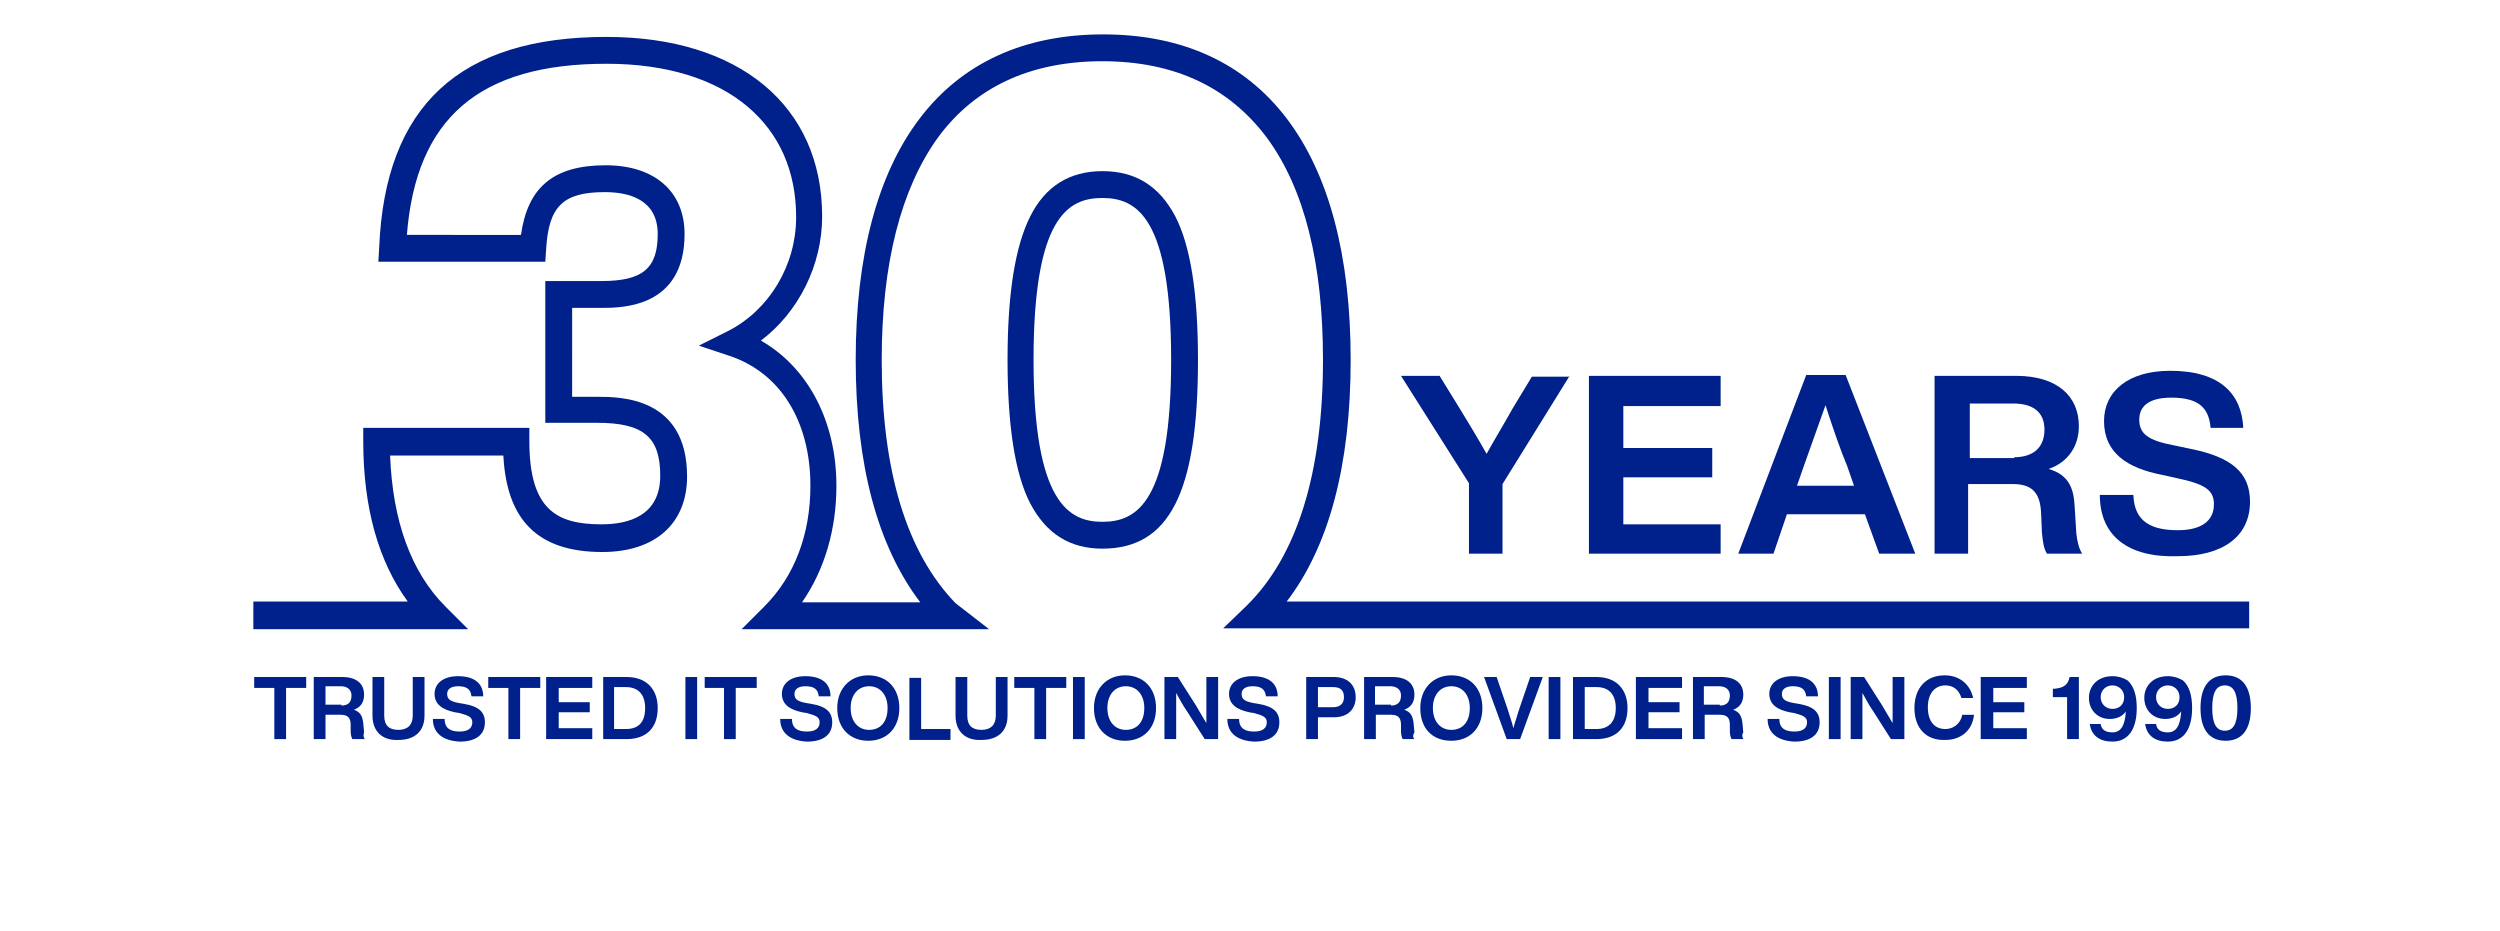 <?xml version="1.0" encoding="UTF-8"?>
<!-- Generator: Adobe Illustrator 24.2.3, SVG Export Plug-In . SVG Version: 6.00 Build 0)  -->
<svg xmlns="http://www.w3.org/2000/svg" xmlns:xlink="http://www.w3.org/1999/xlink" version="1.1" id="Layer_1" x="0px" y="0px" viewBox="0 0 298 111" style="enable-background:new 0 0 298 111;" xml:space="preserve">
<style type="text/css">
	.st0{fill:#00208B;}
</style>
<g>
	<path class="st0" d="M187.1,44.8l-8,12.9V66h-4v-8.4L167,44.8h4.6l2.4,3.9c1.1,1.8,2.2,3.6,3.2,5.4c1-1.8,2.1-3.6,3.1-5.4l2.3-3.8   H187.1z"></path>
	<path class="st0" d="M193.5,48.4v5h10.6v3.5h-10.6v5.6h11.6V66h-15.7V44.8h15.7v3.6H193.5z"></path>
	<path class="st0" d="M222.3,61.3h-9.3l-1.6,4.7h-4.2l8.1-21.3h4.7l8.3,21.3h-4.3L222.3,61.3z M221,57.9l-0.8-2.3   c-0.8-1.9-1.8-4.8-2.6-7.3c-0.9,2.5-1.9,5.3-2.6,7.3l-0.8,2.3H221z"></path>
	<path class="st0" d="M248.2,66H244c-0.4-0.6-0.5-1.5-0.6-2.5l-0.1-2.3c-0.1-2.7-1.3-3.5-3.4-3.5h-5.3V66h-4V44.8h9.7   c4.9,0,7.5,2.4,7.5,6c0,2.4-1.3,4.3-3.6,5.1c2.4,0.7,3,2.3,3.1,4.5l0.2,3.2C247.6,64.5,247.8,65.4,248.2,66z M240.1,54.5   c2.2,0,3.6-1.1,3.6-3.3c0-2.1-1.4-3.1-3.7-3.1h-5.2v6.5H240.1z"></path>
	<path class="st0" d="M250.3,59h4c0.1,3.3,2.3,4.2,5.3,4.2c2.8,0,4.3-1.1,4.3-3.1c0-1.7-1.1-2.4-4.4-3.1l-1.8-0.4   c-4.1-0.8-6.9-2.6-6.9-6.4c0-3.5,2.8-6,7.9-6c6,0,8.5,2.8,8.7,6.8h-3.9c-0.2-2.3-1.3-3.6-4.7-3.6c-2.6,0-3.8,1-3.8,2.6   c0,1.7,1,2.5,4.2,3.1l1.9,0.4c5,1,7.1,2.9,7.1,6.3c0,4.2-3.3,6.5-8.6,6.5C253.7,66.5,250.3,63.9,250.3,59z"></path>
</g>
<g>
	<g>
		<path class="st0" d="M36.5,82h-2.4v6.1h-1.4V82h-2.4v-1.3h6.2V82z"></path>
		<path class="st0" d="M43.5,88.1H42c-0.1-0.2-0.2-0.5-0.2-0.9l0-0.8c0-0.9-0.4-1.2-1.2-1.2h-1.8v2.9h-1.4v-7.4h3.4    c1.7,0,2.6,0.8,2.6,2.1c0,0.9-0.4,1.5-1.2,1.8c0.8,0.3,1,0.8,1.1,1.6l0.1,1.1C43.3,87.6,43.3,87.9,43.5,88.1z M40.7,84.1    c0.8,0,1.2-0.4,1.2-1.2c0-0.7-0.5-1.1-1.3-1.1h-1.8v2.2H40.7z"></path>
		<path class="st0" d="M44.4,85.3v-4.6h1.4v4.6c0,1.2,0.6,1.7,1.7,1.7c1.1,0,1.7-0.6,1.7-1.7v-4.6h1.4v4.6c0,1.9-1.2,2.9-3.1,2.9    C45.7,88.3,44.4,87.3,44.4,85.3z"></path>
		<path class="st0" d="M51.6,85.7H53c0,1.2,0.8,1.5,1.8,1.5c1,0,1.5-0.4,1.5-1.1c0-0.6-0.4-0.8-1.5-1.1l-0.6-0.1    c-1.4-0.3-2.4-0.9-2.4-2.2c0-1.2,1-2.1,2.8-2.1c2.1,0,3,1,3,2.4h-1.4c-0.1-0.8-0.5-1.2-1.6-1.2c-0.9,0-1.3,0.4-1.3,0.9    c0,0.6,0.3,0.9,1.4,1.1l0.6,0.1c1.8,0.3,2.5,1,2.5,2.2c0,1.5-1.1,2.3-3,2.3C52.8,88.3,51.6,87.4,51.6,85.7z"></path>
		<path class="st0" d="M64.4,82H62v6.1h-1.4V82h-2.4v-1.3h6.2V82z"></path>
		<path class="st0" d="M66.6,82v1.7h3.7v1.2h-3.7v1.9h4v1.3h-5.5v-7.4h5.5V82H66.6z"></path>
		<path class="st0" d="M78.4,84.4c0,2.3-1.3,3.7-3.7,3.7h-2.8v-7.4h2.8C77.1,80.7,78.4,82.2,78.4,84.4z M76.9,84.4    c0-1.6-0.8-2.5-2.3-2.5h-1.4v5h1.4C76.1,86.9,76.9,86.1,76.9,84.4z"></path>
		<path class="st0" d="M81.7,80.7h1.4v7.4h-1.4V80.7z"></path>
		<path class="st0" d="M90.1,82h-2.4v6.1h-1.4V82H84v-1.3h6.2V82z"></path>
		<path class="st0" d="M93,85.7h1.4c0,1.2,0.8,1.5,1.8,1.5c1,0,1.5-0.4,1.5-1.1c0-0.6-0.4-0.8-1.5-1.1l-0.6-0.1    c-1.4-0.3-2.4-0.9-2.4-2.2c0-1.2,1-2.1,2.8-2.1c2.1,0,3,1,3,2.4h-1.4c-0.1-0.8-0.5-1.2-1.6-1.2c-0.9,0-1.3,0.4-1.3,0.9    c0,0.6,0.3,0.9,1.4,1.1l0.6,0.1c1.8,0.3,2.5,1,2.5,2.2c0,1.5-1.1,2.3-3,2.3C94.2,88.3,93,87.4,93,85.7z"></path>
		<path class="st0" d="M99.8,84.4c0-2.3,1.5-3.9,3.7-3.9c2.2,0,3.7,1.5,3.7,3.9s-1.5,3.9-3.7,3.9C101.3,88.3,99.8,86.8,99.8,84.4z     M105.8,84.4c0-1.6-0.9-2.6-2.2-2.6s-2.2,1-2.2,2.6s0.9,2.6,2.2,2.6S105.8,86.1,105.8,84.4z"></path>
		<path class="st0" d="M113.3,86.9v1.3h-4.9v-7.4h1.4v6.1H113.3z"></path>
		<path class="st0" d="M113.9,85.3v-4.6h1.4v4.6c0,1.2,0.6,1.7,1.7,1.7c1.1,0,1.7-0.6,1.7-1.7v-4.6h1.4v4.6c0,1.9-1.2,2.9-3.1,2.9    C115.2,88.3,113.9,87.3,113.9,85.3z"></path>
		<path class="st0" d="M127.1,82h-2.4v6.1h-1.4V82h-2.4v-1.3h6.2V82z"></path>
		<path class="st0" d="M127.9,80.7h1.4v7.4h-1.4V80.7z"></path>
		<path class="st0" d="M130.4,84.4c0-2.3,1.5-3.9,3.7-3.9c2.2,0,3.7,1.5,3.7,3.9s-1.5,3.9-3.7,3.9C131.9,88.3,130.4,86.8,130.4,84.4    z M136.4,84.4c0-1.6-0.9-2.6-2.2-2.6s-2.2,1-2.2,2.6s0.9,2.6,2.2,2.6S136.4,86.1,136.4,84.4z"></path>
		<path class="st0" d="M145.2,80.7v7.4h-1.6l-2.1-3.3c-0.5-0.7-0.9-1.5-1.3-2.2c0,1.3,0,2.5,0,3.6v1.9h-1.4v-7.4h1.6l2.1,3.3    c0.4,0.7,0.9,1.5,1.3,2.2c0-1.3,0-2.5,0-3.6v-1.9H145.2z"></path>
		<path class="st0" d="M146.3,85.7h1.4c0,1.2,0.8,1.5,1.8,1.5c1,0,1.5-0.4,1.5-1.1c0-0.6-0.4-0.8-1.5-1.1l-0.6-0.1    c-1.4-0.3-2.4-0.9-2.4-2.2c0-1.2,1-2.1,2.8-2.1c2.1,0,3,1,3,2.4h-1.4c-0.1-0.8-0.5-1.2-1.6-1.2c-0.9,0-1.3,0.4-1.3,0.9    c0,0.6,0.3,0.9,1.4,1.1l0.6,0.1c1.8,0.3,2.5,1,2.5,2.2c0,1.5-1.1,2.3-3,2.3C147.5,88.3,146.3,87.4,146.3,85.7z"></path>
		<path class="st0" d="M161.6,83.1c0,1.4-0.9,2.4-2.6,2.4h-1.9v2.6h-1.4v-7.4h3.3C160.7,80.7,161.6,81.7,161.6,83.1z M160.2,83.1    c0-0.8-0.4-1.2-1.3-1.2h-1.8v2.4h1.8C159.7,84.3,160.2,83.9,160.2,83.1z"></path>
		<path class="st0" d="M168.6,88.1h-1.4c-0.1-0.2-0.2-0.5-0.2-0.9l0-0.8c0-0.9-0.4-1.2-1.2-1.2h-1.8v2.9h-1.4v-7.4h3.4    c1.7,0,2.6,0.8,2.6,2.1c0,0.9-0.4,1.5-1.2,1.8c0.8,0.3,1,0.8,1.1,1.6l0.1,1.1C168.4,87.6,168.4,87.9,168.6,88.1z M165.8,84.1    c0.8,0,1.2-0.4,1.2-1.2c0-0.7-0.5-1.1-1.3-1.1h-1.8v2.2H165.8z"></path>
		<path class="st0" d="M169.3,84.4c0-2.3,1.5-3.9,3.7-3.9c2.2,0,3.7,1.5,3.7,3.9s-1.5,3.9-3.7,3.9C170.7,88.3,169.3,86.8,169.3,84.4    z M175.2,84.4c0-1.6-0.9-2.6-2.2-2.6s-2.2,1-2.2,2.6s0.9,2.6,2.2,2.6S175.2,86.1,175.2,84.4z"></path>
		<path class="st0" d="M183.9,80.7l-2.7,7.4h-1.6l-2.7-7.4h1.5l1.3,3.8c0.2,0.7,0.5,1.5,0.7,2.3c0.2-0.8,0.5-1.6,0.7-2.3l1.3-3.8    H183.9z"></path>
		<path class="st0" d="M184.6,80.7h1.4v7.4h-1.4V80.7z"></path>
		<path class="st0" d="M194,84.4c0,2.3-1.3,3.7-3.7,3.7h-2.8v-7.4h2.8C192.7,80.7,194,82.2,194,84.4z M192.6,84.4    c0-1.6-0.8-2.5-2.3-2.5h-1.4v5h1.4C191.7,86.9,192.6,86.1,192.6,84.4z"></path>
		<path class="st0" d="M196.5,82v1.7h3.7v1.2h-3.7v1.9h4v1.3h-5.5v-7.4h5.5V82H196.5z"></path>
		<path class="st0" d="M207.8,88.1h-1.4c-0.1-0.2-0.2-0.5-0.2-0.9l0-0.8c0-0.9-0.4-1.2-1.2-1.2h-1.8v2.9h-1.4v-7.4h3.4    c1.7,0,2.6,0.8,2.6,2.1c0,0.9-0.4,1.5-1.2,1.8c0.8,0.3,1,0.8,1.1,1.6l0.1,1.1C207.6,87.6,207.7,87.9,207.8,88.1z M205,84.1    c0.8,0,1.2-0.4,1.2-1.2c0-0.7-0.5-1.1-1.3-1.1h-1.8v2.2H205z"></path>
		<path class="st0" d="M210.7,85.7h1.4c0,1.2,0.8,1.5,1.8,1.5c1,0,1.5-0.4,1.5-1.1c0-0.6-0.4-0.8-1.5-1.1l-0.6-0.1    c-1.4-0.3-2.4-0.9-2.4-2.2c0-1.2,1-2.1,2.8-2.1c2.1,0,3,1,3,2.4h-1.4c-0.1-0.8-0.5-1.2-1.6-1.2c-0.9,0-1.3,0.4-1.3,0.9    c0,0.6,0.3,0.9,1.4,1.1l0.6,0.1c1.8,0.3,2.5,1,2.5,2.2c0,1.5-1.1,2.3-3,2.3C211.9,88.3,210.7,87.4,210.7,85.7z"></path>
		<path class="st0" d="M218,80.7h1.4v7.4H218V80.7z"></path>
		<path class="st0" d="M227,80.7v7.4h-1.6l-2.1-3.3c-0.5-0.7-0.9-1.5-1.3-2.2c0,1.3,0,2.5,0,3.6v1.9h-1.4v-7.4h1.6l2.1,3.3    c0.4,0.7,0.9,1.5,1.3,2.2c0-1.3,0-2.5,0-3.6v-1.9H227z"></path>
		<path class="st0" d="M228.2,84.4c0-2.4,1.4-3.9,3.6-3.9c1.6,0,3,0.9,3.4,2.7h-1.4c-0.3-1-1-1.5-1.9-1.5c-1.3,0-2.1,1-2.1,2.6    c0,1.7,0.8,2.6,2.1,2.6c0.9,0,1.8-0.6,2-1.7h1.4c-0.2,2-1.7,3-3.4,3C229.6,88.3,228.2,86.8,228.2,84.4z"></path>
		<path class="st0" d="M237.6,82v1.7h3.7v1.2h-3.7v1.9h4v1.3h-5.5v-7.4h5.5V82H237.6z"></path>
		<path class="st0" d="M247.8,88.1h-1.4v-5h-1.7v-1l0.2,0c1-0.1,1.6-0.4,1.8-1.4h1.1V88.1z"></path>
		<path class="st0" d="M254.7,84.4c0,2.5-1,4-2.9,4c-1.5,0-2.5-0.7-2.7-2.1h1.3c0.1,0.7,0.6,1,1.4,1c1,0,1.5-0.8,1.6-2.5    c-0.4,0.6-1.1,0.9-1.9,0.9c-1.6,0-2.5-1.2-2.5-2.5c0-1.5,1.1-2.6,2.8-2.6c0.7,0,1.3,0.2,1.8,0.5C254.4,81.8,254.7,83,254.7,84.4z     M253.2,83.1c0-0.8-0.6-1.4-1.4-1.4s-1.4,0.6-1.4,1.4c0,0.8,0.6,1.4,1.4,1.4S253.2,84,253.2,83.1z"></path>
		<path class="st0" d="M261.3,84.4c0,2.5-1,4-2.9,4c-1.5,0-2.5-0.7-2.7-2.1h1.3c0.1,0.7,0.6,1,1.4,1c1,0,1.5-0.8,1.6-2.5    c-0.4,0.6-1.1,0.9-1.9,0.9c-1.6,0-2.5-1.2-2.5-2.5c0-1.5,1.1-2.6,2.8-2.6c0.7,0,1.3,0.2,1.8,0.5C261,81.8,261.3,83,261.3,84.4z     M259.8,83.1c0-0.8-0.6-1.4-1.4-1.4s-1.4,0.6-1.4,1.4c0,0.8,0.6,1.4,1.4,1.4S259.8,84,259.8,83.1z"></path>
		<path class="st0" d="M262.3,84.4c0-2.5,1-3.9,3-3.9c2,0,3,1.4,3,3.9c0,2.5-1,3.9-3,3.9C263.3,88.3,262.3,86.9,262.3,84.4z     M266.7,84.4c0-1.9-0.5-2.7-1.5-2.7c-1,0-1.5,0.8-1.5,2.7s0.5,2.7,1.5,2.7C266.2,87.1,266.7,86.3,266.7,84.4z"></path>
	</g>
</g>
<g>
	<path class="st0" d="M131.4,20.4c-3.9,0-6.8,1.8-8.6,5.4c-1.8,3.6-2.7,9.2-2.7,17.1s0.9,13.6,2.7,17.1c1.9,3.6,4.7,5.4,8.6,5.4   c8,0,11.4-6.7,11.4-22.5c0-8-0.9-13.6-2.7-17.1C138.2,22.2,135.4,20.4,131.4,20.4z M139.6,42.9c0,17-4.1,19.3-8.2,19.3   c-4,0-8.2-2.3-8.2-19.3c0-17,4.1-19.3,8.2-19.3C135.5,23.6,139.6,25.9,139.6,42.9z"></path>
	<path class="st0" d="M153.3,71.8c5.1-6.6,7.7-16.3,7.7-28.9c0-25-10.5-38.8-29.5-38.8s-29.5,13.8-29.5,38.8   c0,12.5,2.6,22.2,7.7,28.9H95.6c2.7-3.9,4.1-8.7,4.1-13.9c0-7.7-3.4-14.1-9-17.3c4.5-3.4,7.3-9,7.3-14.8c0-13.2-9.9-21.4-25.7-21.4   c-17.5,0-26.4,8.2-27.1,25.1l-0.1,1.7H65l0.1-1.5c0.3-5.1,2-6.8,7-6.8c2.9,0,6.3,0.9,6.3,5c0,4.1-1.8,5.6-6.7,5.6H65v16.9h6.2   c5.5,0,7.5,1.7,7.5,6.3c0,4.8-3.8,5.8-7,5.8c-5.3,0-8.6-1.7-8.6-9.9v-1.6H43.3l0,1.6c0,7.9,1.8,14.3,5.3,19.1H30.2V75h25.6   l-2.7-2.7c-4.1-4.1-6.3-10.2-6.6-18H60c0.4,7.8,4.2,11.5,11.8,11.5c6.3,0,10.1-3.4,10.1-9c0-9.5-8-9.5-10.7-9.5h-3V36.7h3.5   c2.4,0,9.9,0,9.9-8.8c0-5.1-3.6-8.2-9.4-8.2c-6.2,0-9.3,2.6-10.1,8.3H48.5c1.1-13.9,8.6-20.4,23.8-20.4c7.1,0,12.9,1.8,16.8,5.1   c3.8,3.2,5.8,7.7,5.8,13.2c0,5.7-3.2,11.1-8.2,13.6l-3.4,1.7l3.6,1.2c6.1,2,9.7,7.8,9.7,15.5c0,5.8-1.9,10.8-5.5,14.4L88.4,75h29.5   l-4-3.1c-5.8-6-8.8-15.7-8.8-29c0-11.5,2.3-20.4,6.7-26.5c4.4-6,11-9.1,19.6-9.1s15.1,3.1,19.6,9.1c4.5,6.1,6.7,15,6.7,26.5   c0,13.5-3.1,23.4-9.1,29.3l-2.8,2.7h122.3v-3.2H153.3z"></path>
</g>
</svg>
